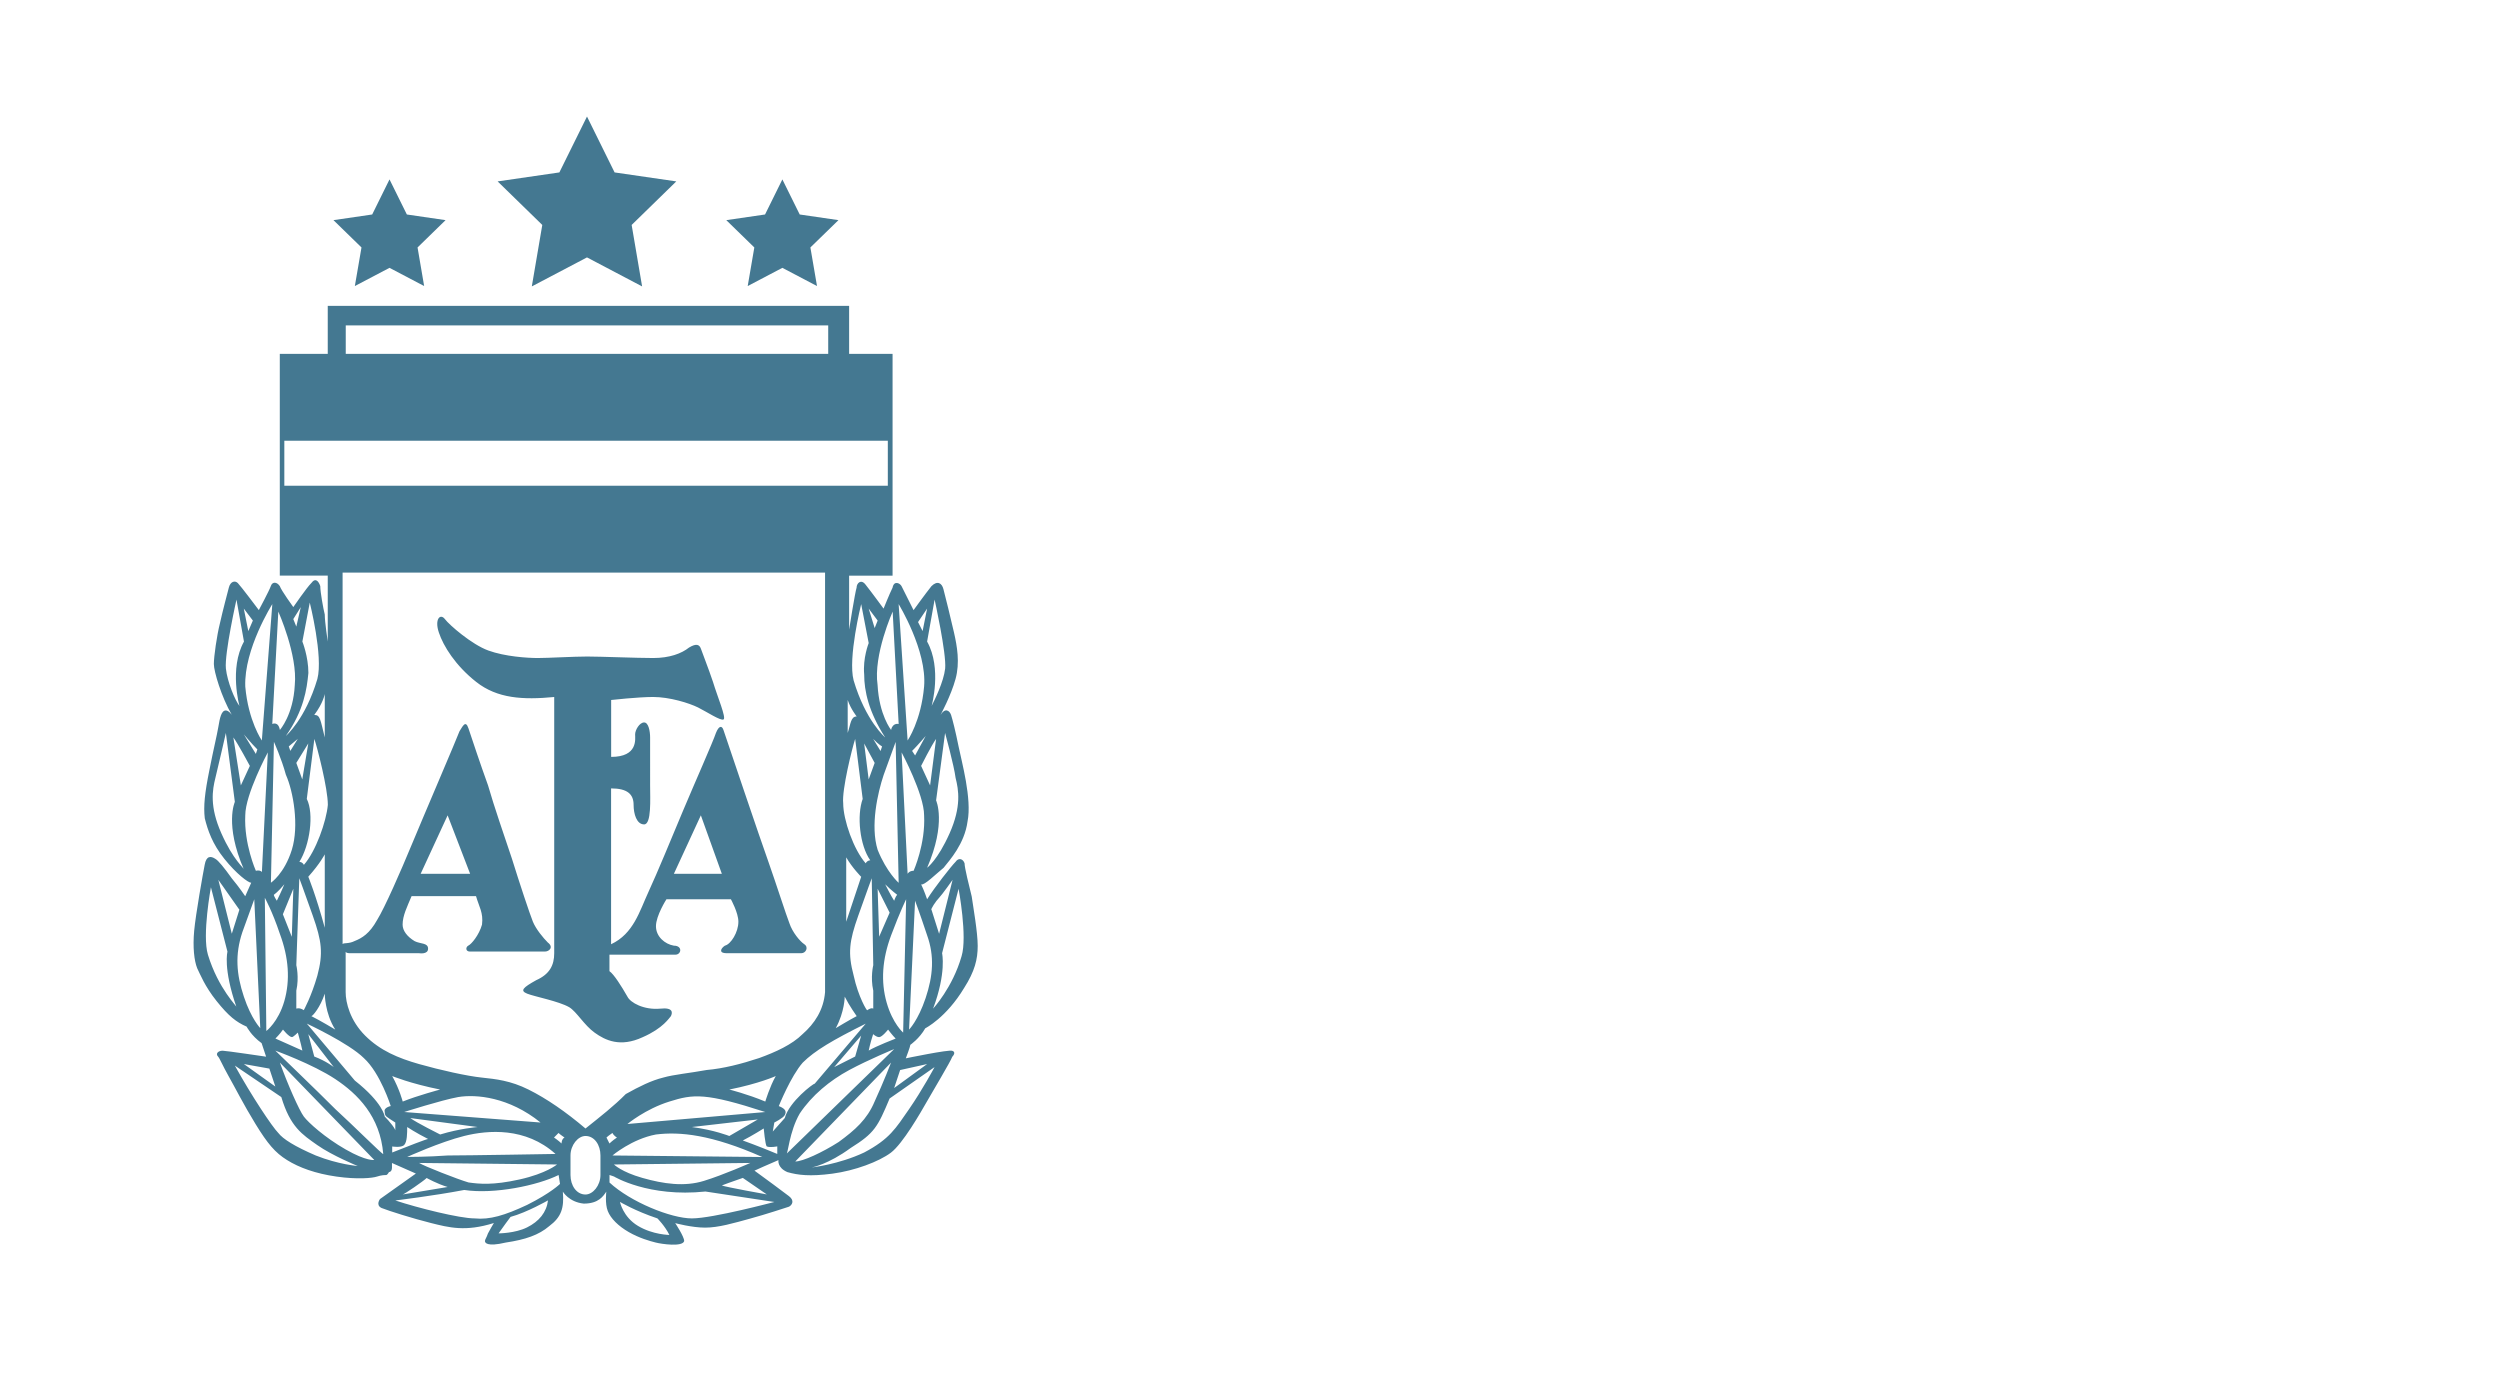 <?xml version="1.0" encoding="utf-8"?>
<!-- Generator: Adobe Illustrator 16.0.0, SVG Export Plug-In . SVG Version: 6.00 Build 0)  -->
<!DOCTYPE svg PUBLIC "-//W3C//DTD SVG 1.1//EN" "http://www.w3.org/Graphics/SVG/1.1/DTD/svg11.dtd">
<svg version="1.1" id="Capa_1" xmlns="http://www.w3.org/2000/svg" xmlns:xlink="http://www.w3.org/1999/xlink" x="0px" y="0px"
	 width="103.059px" height="57px" viewBox="0 0 103.059 57" enable-background="new 0 0 103.059 57" xml:space="preserve">
<g id="Capa_5" display="none">
	<rect x="-1.97" y="-2.25" display="inline" fill="#2B1212" width="110.75" height="63.5"/>
</g>
<g id="Capa_1_copia" display="none">
	<g id="Capa_2_copia" display="inline">
	</g>
	<path display="inline" fill="#FFFFFF" d="M66.171,34.377v-5.301H60.91v11.212l5.271-2.994v-2.042l-3.65,2.066v-2.943L66.171,34.377
		z M62.532,30.699h2.025v2.059h-2.027L62.532,30.699L62.532,30.699z"/>
	<path display="inline" fill="#FFFFFF" d="M79.65,22.955v4.929l-1.396,0.79v-5.719h-6.887l1.239,1.622h0.827v6.815
		c-1.431,0.81-2.858,1.613-4.294,2.426V22.955h-1.62v13.789l5.914-3.355v9.399l1.62-0.916V32.5l4.594-2.588v9.365l1.621-0.916V29
		l2.119-1.194V25.77l-2.119,1.198v-2.393h2.896v-1.621L79.65,22.955L79.65,22.955z"/>
	<path display="inline" fill="#FFFFFF" d="M75.056,30.477c0.524-0.295,1.05-0.592,1.575-0.889v-5.012h-1.575V30.477z"/>
	<path display="inline" fill="#FFFFFF" d="M74.599,14.317c-0.219,0-0.396,0.18-0.396,0.399v0.229H75v-0.229
		C74.998,14.497,74.818,14.317,74.599,14.317 M74.599,14.317c-0.219,0-0.396,0.18-0.396,0.399v0.229H75v-0.229
		C74.998,14.497,74.818,14.317,74.599,14.317 M70.356,14.317c-0.219,0-0.396,0.18-0.396,0.399v0.229h0.799v-0.229
		C70.754,14.497,70.575,14.317,70.356,14.317 M74.599,14.317c-0.219,0-0.396,0.18-0.396,0.399v0.229H75v-0.229
		C74.998,14.497,74.818,14.317,74.599,14.317 M74.599,14.317c-0.219,0-0.396,0.18-0.396,0.399v0.229H75v-0.229
		C74.998,14.497,74.818,14.317,74.599,14.317 M70.356,14.317c-0.219,0-0.396,0.18-0.396,0.399v0.229h0.799v-0.229
		C70.754,14.497,70.575,14.317,70.356,14.317 M57.466,17.869H87.61v-5.601H57.466V17.869z M67.514,16.002h-8.402v-1.867h8.402
		V16.002z M71.168,16.028c0,0.113-0.094,0.206-0.207,0.206s-0.207-0.092-0.207-0.206v-0.669h-0.799v0.669
		c0,0.113-0.097,0.206-0.206,0.206c-0.113,0-0.206-0.092-0.206-0.206v-1.312c0-0.447,0.365-0.813,0.813-0.813
		c0.448,0,0.813,0.366,0.813,0.813L71.168,16.028L71.168,16.028z M73.197,14.317H72.59c-0.219,0-0.398,0.18-0.398,0.399v0.229h0.771
		c0.113,0,0.207,0.093,0.207,0.206c0,0.114-0.095,0.207-0.207,0.207h-0.771v0.669c0,0.112-0.094,0.206-0.207,0.206
		c-0.109,0-0.207-0.092-0.207-0.206v-1.312c0-0.447,0.365-0.813,0.813-0.813h0.604c0.113,0,0.206,0.093,0.206,0.207
		C73.403,14.224,73.31,14.317,73.197,14.317 M75.412,16.028c0,0.113-0.097,0.206-0.207,0.206c-0.113,0-0.207-0.092-0.207-0.206
		v-0.669H74.2v0.669c0,0.113-0.098,0.206-0.207,0.206c-0.113,0-0.206-0.092-0.206-0.206v-1.312c0-0.447,0.361-0.813,0.813-0.813
		s0.813,0.366,0.813,0.813L75.412,16.028L75.412,16.028z M85.964,16.002h-8.402v-1.867h8.402V16.002z M74.599,14.317
		c-0.219,0-0.396,0.18-0.396,0.399v0.229H75v-0.229C74.998,14.497,74.818,14.317,74.599,14.317 M70.356,14.317
		c-0.219,0-0.396,0.18-0.396,0.399v0.229h0.799v-0.229C70.754,14.497,70.575,14.317,70.356,14.317 M74.599,14.317
		c-0.219,0-0.396,0.18-0.396,0.399v0.229H75v-0.229C74.998,14.497,74.818,14.317,74.599,14.317 M74.599,14.317
		c-0.219,0-0.396,0.18-0.396,0.399v0.229H75v-0.229C74.998,14.497,74.818,14.317,74.599,14.317"/>
	<path display="inline" fill="#FFFFFF" d="M85.964,20.513v21.088l-13.426,7.582L59.11,41.602V20.513H85.964z M87.61,18.867h-1.646
		H59.112h-1.646v1.646v21.088v0.961l0.837,0.473l13.426,7.582l0.813,0.457l0.81-0.457l13.426-7.582l0.836-0.473v-0.961V20.513
		L87.61,18.867L87.61,18.867z"/>
</g>
<g id="Capa_3">
	<polygon fill="#447891" points="16.057,7.396 16.772,8.842 18.368,9.075 17.213,10.201 17.485,11.792 16.057,11.041 14.628,11.792 
		14.902,10.201 13.746,9.075 15.343,8.842 	"/>
	<polygon fill="#447891" points="32.252,7.396 32.967,8.842 34.564,9.075 33.407,10.201 33.68,11.792 32.252,11.041 30.823,11.792 
		31.096,10.201 29.94,9.075 31.538,8.842 	"/>
	<polygon fill="#447891" points="24.198,4.804 25.336,7.108 27.879,7.478 26.039,9.273 26.47,11.807 24.198,10.611 21.923,11.807 
		22.355,9.273 20.514,7.478 23.059,7.108 	"/>
	<path fill="#447891" d="M27.657,41.889c0.061-0.123,0.12-0.369-0.436-0.309c-0.679,0.063-1.235-0.247-1.356-0.495
		c-0.247-0.433-0.559-0.926-0.741-1.05v-0.68h2.718c0.247,0,0.309-0.371-0.063-0.371c-0.367-0.063-0.738-0.37-0.738-0.803
		c0-0.436,0.433-1.111,0.433-1.111h2.656c0,0,0.309,0.557,0.309,0.927c0,0.433-0.309,0.928-0.557,0.987
		c-0.188,0.125-0.247,0.311,0.063,0.311h3.089c0.187,0,0.311-0.247,0.122-0.37c-0.185-0.125-0.491-0.495-0.614-0.866
		c-0.124-0.31-0.559-1.666-0.865-2.531c-0.312-0.862-1.792-5.25-1.854-5.437c-0.062-0.185-0.186-0.185-0.309,0.123
		c-0.124,0.371-0.865,2.039-1.359,3.212c-0.492,1.176-1.05,2.534-1.42,3.335c-0.372,0.804-0.617,1.73-1.544,2.164v-6.424
		c0.682,0,0.928,0.246,0.928,0.679c0,0.371,0.124,0.805,0.434,0.805c0.309,0,0.247-1.051,0.247-1.604V30.4
		c0-0.248-0.063-0.618-0.247-0.618c-0.188,0-0.371,0.309-0.371,0.493c0,0.186,0.124,0.927-0.988,0.927v-2.346
		c0,0,1.112-0.124,1.729-0.124c0.679,0,1.479,0.248,1.853,0.432c0.37,0.186,0.928,0.557,1.05,0.495
		c0.123-0.062-0.246-0.927-0.433-1.545c-0.185-0.555-0.432-1.173-0.494-1.358c-0.062-0.185-0.185-0.247-0.494-0.062
		c-0.309,0.247-0.803,0.432-1.479,0.432c-0.681,0-2.162-0.062-2.719-0.062s-1.605,0.062-2.037,0.062
		c-0.436,0-1.359-0.062-2.038-0.309c-0.683-0.247-1.606-1.05-1.792-1.296c-0.188-0.248-0.436,0-0.248,0.555
		c0.185,0.556,0.68,1.359,1.544,2.039c0.865,0.679,1.915,0.742,3.211,0.618v10.562c0,0.494-0.188,0.865-0.741,1.111
		c-0.556,0.31-0.679,0.434-0.37,0.558c0.312,0.122,1.296,0.308,1.729,0.556c0.309,0.188,0.615,0.74,1.05,1.051
		c0.432,0.31,1.049,0.617,1.976,0.187C27.348,42.384,27.594,41.951,27.657,41.889 M28.892,33.611l0.865,2.41H27.78L28.892,33.611z
		 M39.763,35.589c-0.062-0.187-0.247-0.246-0.37-0.063c-0.186,0.188-0.865,1.053-1.174,1.545c0,0-0.124-0.368-0.247-0.615
		c0.124,0.063,0.617-0.434,0.926-0.682c0.247-0.31,0.865-0.986,0.988-1.914c0.186-0.928-0.246-2.471-0.37-3.09
		c-0.124-0.617-0.248-1.108-0.309-1.297c-0.063-0.184-0.248-0.31-0.435,0c0,0,0.435-0.804,0.618-1.48
		c0.188-0.678,0.063-1.359-0.062-1.915c-0.124-0.555-0.372-1.543-0.436-1.791c-0.062-0.247-0.247-0.37-0.494-0.124
		c-0.248,0.309-0.738,0.989-0.738,0.989l-0.495-0.989c-0.063-0.123-0.312-0.247-0.37,0.062c-0.124,0.247-0.371,0.864-0.371,0.864
		s-0.495-0.679-0.741-0.987c-0.186-0.248-0.371-0.062-0.371,0.124c-0.063,0.185-0.308,1.729-0.308,1.729V23.73h1.791v-9.142h-1.791
		V12.61H13.511v1.977h-1.977v9.142h1.977v2.718c0,0-0.123-0.803-0.123-1.112c-0.062-0.248-0.185-0.927-0.185-1.174
		c-0.063-0.185-0.188-0.371-0.371-0.124c-0.188,0.185-0.741,0.989-0.741,0.989s-0.494-0.68-0.557-0.865
		c-0.123-0.185-0.312-0.185-0.37,0c-0.063,0.186-0.494,0.989-0.494,0.989s-0.742-0.989-0.865-1.113
		c-0.124-0.123-0.309-0.062-0.371,0.185c-0.062,0.248-0.247,0.928-0.37,1.483c-0.124,0.494-0.248,1.358-0.248,1.667
		s0.312,1.359,0.742,2.101c0,0-0.125-0.185-0.248-0.185c-0.186,0-0.247,0.308-0.309,0.679c-0.063,0.369-0.188,0.864-0.371,1.79
		c-0.188,0.927-0.247,1.482-0.188,1.976c0.124,0.496,0.312,1.054,0.806,1.67c0.494,0.617,0.985,0.988,1.108,0.988l-0.247,0.555
		c0,0-0.244-0.368-0.555-0.739c-0.309-0.435-0.557-0.74-0.68-0.804c-0.188-0.125-0.371-0.125-0.436,0.248
		c-0.062,0.311-0.371,2.037-0.433,2.719c-0.063,0.679,0,1.232,0.124,1.544c0.123,0.247,0.309,0.739,0.802,1.356
		c0.494,0.617,0.806,0.863,1.236,1.051c0,0,0.185,0.369,0.618,0.682l0.185,0.557c0,0-1.667-0.246-1.791-0.246
		c-0.186,0-0.309,0.123-0.186,0.246c0.062,0.063,0.186,0.369,0.432,0.805c0.247,0.432,0.618,1.173,1.112,1.976
		c0.494,0.804,0.803,1.175,1.297,1.481c0.494,0.31,1.173,0.558,2.038,0.681c0.864,0.124,1.48,0.063,1.668,0
		c0.186-0.062,0.309-0.062,0.371-0.062c0.062,0,0.124-0.123,0.124-0.123s0.124,0,0.124-0.188v-0.187c0,0,0.556,0.248,0.985,0.435
		l-1.479,1.051c0,0-0.188,0.246,0.062,0.368c0.312,0.125,1.297,0.434,2.038,0.62c0.741,0.185,1.42,0.37,2.595,0
		c0,0-0.186,0.31-0.245,0.431c-0.063,0.188-0.124,0.249-0.124,0.312c0,0.062,0.062,0.25,0.861,0.062
		c0.807-0.121,1.359-0.308,1.792-0.679c0.494-0.37,0.618-0.742,0.559-1.42c0,0,0.248,0.432,0.862,0.494
		c0.618,0,0.806-0.312,0.93-0.494c0,0-0.063,0.494,0.061,0.803c0.124,0.31,0.436,0.617,0.865,0.865
		c0.431,0.247,0.864,0.369,1.111,0.431c0.245,0.063,1.109,0.188,1.173-0.062c0-0.187-0.37-0.739-0.37-0.739s0.68,0.186,1.232,0.186
		c0.558,0,1.176-0.186,1.854-0.371c0.68-0.186,1.421-0.434,1.604-0.492c0.122-0.063,0.246-0.247,0-0.434
		c-0.247-0.186-0.986-0.74-1.422-1.052c0,0,0.682-0.31,0.988-0.435c0,0-0.062,0.312,0.371,0.496
		c0.432,0.123,0.926,0.186,1.853,0.063c0.928-0.124,1.914-0.493,2.409-0.863c0.494-0.371,1.235-1.668,1.482-2.101
		c0.246-0.435,0.987-1.668,1.05-1.854c0,0,0.186-0.186,0-0.246c-0.124-0.063-1.915,0.31-1.915,0.31s0.188-0.495,0.188-0.558
		c0,0,0.367-0.248,0.614-0.68c0,0,0.865-0.433,1.606-1.669c0.433-0.68,0.556-1.173,0.556-1.729s-0.185-1.604-0.247-2.037
		C39.948,36.514,39.763,35.773,39.763,35.589 M38.713,37.01c0.123-0.124,0.556-0.74,0.556-0.74l-0.556,2.225l-0.312-0.988
		C38.342,37.503,38.589,37.132,38.713,37.01 M38.96,30.214c0,0,0.372,1.359,0.433,1.854c0.124,0.494,0.247,1.174-0.248,2.287
		c-0.494,1.107-0.926,1.418-0.926,1.418c0.803-1.854,0.37-2.777,0.37-2.777L38.96,30.214z M38.589,30.462l-0.247,1.915l-0.37-0.804
		C37.972,31.573,38.405,30.709,38.589,30.462 M37.724,31.143L37.6,30.956c0.248-0.247,0.56-0.616,0.56-0.616L37.724,31.143z
		 M38.528,24.718c0,0,0.494,2.223,0.435,2.841c-0.063,0.555-0.435,1.297-0.558,1.542c0,0,0.435-1.542-0.186-2.654L38.528,24.718z
		 M38.219,25.087l-0.186,0.928l-0.188-0.371L38.219,25.087z M38.095,28.301c-0.124,1.42-0.68,2.225-0.68,2.225l-0.37-5.623
		C37.045,24.903,38.219,26.817,38.095,28.301 M35.192,40.221c-0.247-0.926-0.185-1.421,0.188-2.472
		c0.371-1.049,0.556-1.544,0.556-1.544l0.063,3.583c0,0-0.124,0.494,0,1.051v0.741c0,0-0.063-0.063-0.247,0.063
		C35.748,41.703,35.377,41.085,35.192,40.221 M35.316,41.889c-0.247,0.125-0.862,0.495-0.862,0.495
		c0.368-0.681,0.368-1.299,0.368-1.299C35.008,41.455,35.316,41.889,35.316,41.889 M34.884,37.997v-2.654
		c0.247,0.431,0.617,0.802,0.617,0.802C35.253,36.886,34.884,37.997,34.884,37.997 M36.057,31.45l-0.247,0.68l-0.186-1.481
		L36.057,31.45z M35.995,30.462c0.247,0.247,0.367,0.31,0.367,0.31l-0.062,0.188L35.995,30.462z M35.995,42.63
		c0,0,0.124,0.124,0.247,0.124c0.124,0,0.368-0.311,0.368-0.311s0.188,0.248,0.312,0.371c0,0-0.802,0.309-1.111,0.494
		C35.81,43.311,35.872,43.001,35.995,42.63 M36.242,38.614l-0.063-1.976l0.495,0.985L36.242,38.614z M36.489,36.453
		c0.248,0.247,0.495,0.433,0.495,0.433c-0.063,0.063-0.124,0.246-0.124,0.246C36.737,36.947,36.489,36.453,36.489,36.453
		 M36.18,35.033c-0.308-0.99,0-2.348,0.248-3.088l0.494-1.36l0.124,5.808C37.045,36.393,36.552,35.96,36.18,35.033 M36.799,25.212
		l0.247,4.633c0,0-0.247-0.063-0.312,0.246c0,0-0.492-0.616-0.557-1.853C35.995,27.003,36.799,25.212,36.799,25.212 M36.18,25.582
		l-0.123,0.31l-0.247-0.804L36.18,25.582z M35.501,24.903l0.31,1.607c0,0-0.248,0.617-0.186,1.296c0,0.679,0.186,1.543,0.865,2.594
		c0,0-0.806-0.683-1.3-2.351C34.945,27.126,35.501,24.903,35.501,24.903 M34.945,28.856c0.124,0.371,0.371,0.679,0.371,0.679
		c-0.247,0-0.247,0.31-0.371,0.679V28.856L34.945,28.856z M35.253,30.462l0.31,2.472c-0.247,0.682-0.124,1.914,0.312,2.531
		c0,0-0.124,0-0.188,0.124c-0.494-0.556-0.927-1.791-0.927-2.471C34.698,32.563,35.131,30.833,35.253,30.462 M14.253,13.414h19.889
		v1.174H14.253V13.414z M11.721,18.17h24.878v1.853H11.721V18.17L11.721,18.17z M12.647,32.934l0.312-2.472
		c0.125,0.371,0.556,2.039,0.556,2.718c-0.061,0.68-0.494,1.914-0.988,2.473c-0.063-0.125-0.186-0.125-0.186-0.125
		C12.77,34.848,12.955,33.551,12.647,32.934 M13.388,35.219v3.025c-0.371-1.358-0.679-2.102-0.679-2.102
		C13.203,35.589,13.388,35.219,13.388,35.219 M12.461,32.13l-0.246-0.68l0.494-0.804L12.461,32.13z M11.968,30.955l-0.063-0.186
		l0.371-0.31L11.968,30.955z M12.03,35.032c-0.309,0.989-0.862,1.358-0.862,1.358l0.124-5.809c0,0,0.309,0.682,0.493,1.357
		C12.092,32.623,12.338,34.043,12.03,35.032 M11.721,36.453c0,0-0.124,0.308-0.309,0.679c0,0-0.124-0.185-0.124-0.246
		C11.288,36.886,11.473,36.761,11.721,36.453 M12.092,36.639l-0.063,1.979l-0.368-0.928L12.092,36.639z M12.277,42.568
		c0,0,0.124,0.433,0.188,0.74c0,0-0.555-0.246-1.111-0.496c0,0,0.188-0.186,0.312-0.369c0,0,0.247,0.31,0.37,0.31
		C12.092,42.753,12.277,42.568,12.277,42.568 M12.215,41.58v-0.741c0.123-0.557,0-1.051,0-1.051l0.123-3.583
		c0,0,0.186,0.494,0.556,1.544c0.371,1.051,0.435,1.545,0.188,2.472c-0.248,0.864-0.559,1.422-0.559,1.422
		C12.338,41.52,12.215,41.58,12.215,41.58 M13.388,40.963c0,0,0,0.803,0.432,1.48c0,0-0.614-0.37-0.985-0.555
		C12.894,41.889,13.203,41.52,13.388,40.963 M13.388,28.609V30.4c-0.185-0.742-0.185-0.928-0.433-0.928
		C13.326,28.98,13.388,28.609,13.388,28.609 M12.77,24.841c0,0,0.559,2.223,0.313,3.149c-0.494,1.667-1.298,2.347-1.298,2.347
		c0.739-1.048,0.862-1.914,0.928-2.594c0-0.679-0.248-1.296-0.248-1.296L12.77,24.841z M12.4,25.027l-0.185,0.803l-0.124-0.309
		L12.4,25.027z M11.473,25.212c0,0,0.803,1.792,0.679,3.025c-0.061,1.236-0.615,1.854-0.615,1.854
		c-0.063-0.37-0.312-0.246-0.312-0.246L11.473,25.212z M11.226,24.903l-0.432,5.623c0,0-0.559-0.805-0.683-2.225
		C10.053,26.756,11.226,24.903,11.226,24.903 M10.053,30.275c0,0,0.309,0.371,0.556,0.619l-0.062,0.185L10.053,30.275z M10.3,31.573
		l-0.371,0.804L9.62,30.4C9.805,30.646,10.3,31.573,10.3,31.573 M10.424,25.582l-0.188,0.434l-0.186-0.928L10.424,25.582z
		 M9.312,27.559c-0.062-0.618,0.436-2.841,0.436-2.841l0.309,1.73c-0.618,1.111-0.185,2.655-0.185,2.655
		C9.682,28.856,9.373,28.114,9.312,27.559 M9.126,34.354c-0.494-1.109-0.37-1.791-0.247-2.285c0.123-0.492,0.432-1.854,0.432-1.854
		l0.37,2.842c0,0-0.432,0.93,0.371,2.78C10.053,35.773,9.62,35.465,9.126,34.354 M9.868,37.502l-0.312,0.989L9,36.268L9.868,37.502z
		 M8.571,39.355c-0.244-0.806,0.124-2.779,0.124-2.779l0.682,2.656c0,0-0.188,0.68,0.371,2.285
		C9.805,41.52,9.003,40.775,8.571,39.355 M10.053,41.085c-0.309-0.926-0.371-1.729-0.063-2.655c0.309-0.865,0.492-1.359,0.492-1.359
		l0.247,5.313C10.732,42.384,10.362,42.014,10.053,41.085 M10.547,35.896c0,0-0.494-1.111-0.436-2.285
		c0-0.864,0.929-2.594,0.929-2.594l-0.247,5.004C10.856,36.021,10.794,35.836,10.547,35.896 M10.917,37.01
		c0,0,0.309,0.555,0.618,1.481c0.368,0.987,0.433,1.914,0.186,2.778c-0.248,0.862-0.742,1.233-0.742,1.233L10.917,37.01z
		 M11.104,44.051l0.246,0.74l-1.297-0.927L11.104,44.051z M13.017,47.633c-0.865-0.371-1.355-0.68-1.544-0.928
		c-0.247-0.245-1.112-1.544-1.792-2.778l1.916,1.298c0.37,1.235,0.864,1.543,1.482,1.979c0.614,0.433,1.667,0.863,1.667,0.863
		S13.945,48.004,13.017,47.633 M14.253,47.386c-0.865-0.493-1.544-1.112-1.729-1.358c-0.185-0.245-0.679-1.356-0.986-2.225
		l3.892,4.016C15.427,47.816,15.117,47.88,14.253,47.386 M13.82,45.718c-0.737-0.741-2.47-2.407-2.47-2.407s1.544,0.557,2.47,1.172
		c0.93,0.617,1.854,1.545,1.979,3.092C15.736,47.57,14.562,46.396,13.82,45.718 M12.709,42.63l1.05,1.359
		c0,0-0.309-0.247-0.804-0.435L12.709,42.63z M15.859,46.027c0,0-0.062-0.559-1.232-1.483l-1.979-2.347c0,0,1.73,0.804,2.351,1.421
		c0.679,0.616,1.109,1.977,1.109,1.977s-0.309,0.063-0.247,0.246c0,0.187,0.063,0.187,0.435,0.433v0.371
		C16.353,46.582,16.044,46.212,15.859,46.027 M16.662,45.841c0,0,1.544-0.493,2.224-0.616c0.741-0.125,2.1,0,3.397,1.049
		L16.662,45.841z M19.688,46.46c0,0-0.741,0.062-1.543,0.308c0,0-0.989-0.494-1.232-0.678L19.688,46.46z M16.601,45.41
		c0,0-0.125-0.495-0.433-1.051c0,0,0.742,0.309,1.977,0.556C18.145,44.915,17.218,45.161,16.601,45.41 M16.168,47.51v-0.248
		c0,0,0.37,0.063,0.494-0.062s0.124-0.495,0.124-0.74c0,0,0.367,0.245,0.862,0.493C17.589,46.953,16.786,47.262,16.168,47.51
		 M16.786,47.693c0,0,1.356-0.616,2.347-0.864c0.988-0.247,2.532-0.369,3.768,0.741c0,0-3.645,0.063-4.444,0.063
		C17.651,47.693,16.786,47.693,16.786,47.693 M22.963,48.004c0,0-0.436,0.37-1.544,0.617c-1.111,0.247-1.667,0.184-2.104,0.124
		c-0.432-0.124-1.852-0.681-2.037-0.804L22.963,48.004z M17.589,48.561c0,0,0.432,0.244,0.865,0.371L16.6,49.24
		C16.662,49.238,17.465,48.684,17.589,48.561 M21.727,50.598c-0.495,0.246-1.174,0.246-1.174,0.246
		c0.124-0.185,0.494-0.679,0.494-0.679c0.68-0.185,1.544-0.681,1.544-0.681C22.53,49.98,22.221,50.352,21.727,50.598 M23.086,48.805
		c0,0-0.37,0.371-1.358,0.866c-0.927,0.435-1.544,0.618-2.162,0.556c-0.618,0-2.347-0.434-3.271-0.74c0,0,1.544-0.186,2.842-0.432
		c1.235,0.187,3.026-0.187,3.891-0.617L23.086,48.805z M23.148,47.139c-0.124-0.123-0.31-0.246-0.31-0.246
		c0.125-0.125,0.186-0.188,0.186-0.188c0.063,0.063,0.248,0.188,0.248,0.188C23.148,46.953,23.148,47.139,23.148,47.139
		 M24.753,48.438c0,0.434-0.312,0.804-0.617,0.804c-0.371,0-0.618-0.37-0.618-0.804v-0.805c0-0.433,0.313-0.804,0.618-0.804
		c0.371,0,0.617,0.371,0.617,0.804V48.438z M24.136,46.521c-0.804-0.683-1.606-1.236-2.348-1.605
		c-0.741-0.371-1.358-0.434-1.915-0.493c-0.618-0.062-1.729-0.312-2.597-0.558c-0.862-0.246-1.604-0.555-2.224-1.174
		c-0.618-0.616-0.803-1.357-0.803-1.791v-1.668c0,0,0,0.063,0.185,0.063h2.842c0,0,0.371,0.063,0.371-0.186
		c0-0.25-0.31-0.188-0.556-0.312c-0.309-0.187-0.494-0.432-0.494-0.68c0-0.371,0.188-0.739,0.37-1.175h2.656
		c0.124,0.436,0.309,0.682,0.247,1.175c-0.123,0.433-0.435,0.804-0.56,0.862c-0.123,0.063-0.123,0.248,0.063,0.248h3.088
		c0.186,0,0.37-0.186,0.124-0.371c-0.188-0.186-0.494-0.557-0.618-0.862s-0.556-1.604-0.864-2.597
		c-0.309-0.926-0.739-2.159-0.985-3.023c-0.313-0.861-0.683-1.979-0.807-2.35c-0.123-0.368-0.246-0.062-0.37,0.123
		c-0.062,0.188-1.544,3.646-1.977,4.693c-0.433,1.051-1.111,2.596-1.42,3.088c-0.311,0.56-0.618,0.742-0.926,0.865
		c-0.248,0.124-0.437,0.063-0.495,0.124V23.606h19.889v16.862V40.9c-0.062,0.74-0.433,1.297-0.926,1.729
		c-0.434,0.434-1.112,0.742-1.792,0.988c-0.741,0.246-1.482,0.433-2.162,0.492c-0.679,0.125-1.359,0.187-1.791,0.312
		c-0.494,0.122-0.989,0.369-1.544,0.679C25.309,45.595,24.753,46.027,24.136,46.521 M17.341,36.021l1.112-2.41l0.927,2.41H17.341z
		 M25.865,46.335c0,0,0.739-0.617,1.729-0.925c0.988-0.311,1.483-0.371,3.954,0.432L25.865,46.335z M31.239,46.148l-1.174,0.682
		c0,0-0.617-0.248-1.543-0.37L31.239,46.148z M30.065,44.915c1.235-0.247,1.915-0.556,1.915-0.556
		c-0.247,0.432-0.432,1.051-0.432,1.051C30.807,45.1,30.065,44.915,30.065,44.915 M25.001,46.893
		c0.061-0.063,0.246-0.188,0.246-0.188c0.062,0.124,0.186,0.188,0.186,0.188c-0.186,0.123-0.309,0.246-0.309,0.246
		C25.062,47.016,25.001,46.893,25.001,46.893 M26.298,50.535c-0.618-0.37-0.741-0.988-0.741-0.988s0.618,0.371,1.544,0.68
		c0,0,0.312,0.312,0.494,0.683C27.594,50.906,26.915,50.906,26.298,50.535 M28.522,50.227c-0.862,0-2.533-0.68-3.396-1.479v-0.311
		l0.185,0.063c0,0,1.421,0.866,3.771,0.619l2.841,0.431C31.918,49.547,29.386,50.227,28.522,50.227 M25.309,48.004l5.621-0.063
		c0,0-1.111,0.494-1.915,0.74c-0.803,0.248-1.667,0.123-2.532-0.123C25.618,48.313,25.309,48.004,25.309,48.004 M31.61,49.238
		c0,0-1.729-0.309-1.853-0.37c0,0,0.494-0.187,0.865-0.31L31.61,49.238z M25.247,47.633c0,0,0.803-0.68,1.792-0.865
		c0.986-0.123,2.285,0,4.385,0.928L25.247,47.633z M32.042,47.57c-0.742-0.312-1.421-0.555-1.421-0.555
		c0.371-0.188,0.862-0.496,0.862-0.496s0.063,0.681,0.123,0.739c0.124,0.063,0.436,0,0.436,0
		C32.042,47.386,32.042,47.57,32.042,47.57 M32.351,46.09l-0.494,0.555l0.063-0.371c0,0,0.371-0.184,0.433-0.309
		c0.063-0.123,0.063-0.247-0.248-0.369c0,0,0.494-1.234,0.989-1.793c0.494-0.492,1.235-0.927,2.594-1.604l-2.1,2.471
		C33.525,44.668,32.536,45.41,32.351,46.09 M35.501,42.691l-0.248,0.863l-0.864,0.435L35.501,42.691z M32.969,45.902
		c0.494-0.741,1.235-1.358,2.039-1.791c0.803-0.432,1.853-0.864,1.853-0.864l-4.445,4.323
		C32.475,47.633,32.536,46.645,32.969,45.902 M32.783,47.881l3.95-4.078c0,0-0.309,0.803-0.679,1.607
		c-0.309,0.738-0.804,1.172-1.48,1.667C33.895,47.51,33.093,47.881,32.783,47.881 M37.478,45.718
		c-0.557,0.804-0.803,1.235-1.854,1.792c-1.05,0.494-2.161,0.617-2.161,0.617s0.679-0.123,1.604-0.803
		c0.989-0.618,1.111-0.864,1.606-2.04l1.853-1.295C38.528,43.989,38.033,44.915,37.478,45.718 M38.219,43.864l-1.359,0.989
		l0.247-0.742L38.219,43.864z M37.231,42.568c0,0-0.432-0.371-0.679-1.234c-0.248-0.866-0.186-1.792,0.185-2.781
		c0.371-0.988,0.617-1.482,0.617-1.482L37.231,42.568z M37.415,36.021l-0.247-5.004c0,0,0.927,1.729,0.927,2.594
		c0.063,1.174-0.432,2.285-0.432,2.285C37.478,35.896,37.415,36.021,37.415,36.021 M38.157,41.146
		c-0.312,0.928-0.682,1.297-0.682,1.297l0.247-5.313c0,0,0.188,0.495,0.495,1.421C38.528,39.417,38.465,40.221,38.157,41.146
		 M39.64,39.417c-0.371,1.298-1.175,2.163-1.175,2.163c0.557-1.482,0.371-2.285,0.371-2.285l0.68-2.656
		C39.516,36.639,39.886,38.614,39.64,39.417"/>
</g>
<g id="Capa_3_copia" display="none">
	<polygon display="inline" fill="#FFFFFF" points="22.057,7.396 22.772,8.842 24.368,9.075 23.213,10.201 23.485,11.792 
		22.057,11.041 20.628,11.792 20.902,10.201 19.746,9.075 21.343,8.842 	"/>
	<polygon display="inline" fill="#FFFFFF" points="38.252,7.396 38.967,8.842 40.564,9.075 39.407,10.201 39.68,11.792 
		38.252,11.041 36.823,11.792 37.096,10.201 35.94,9.075 37.538,8.842 	"/>
	<polygon display="inline" fill="#FFFFFF" points="30.198,4.804 31.336,7.108 33.879,7.478 32.039,9.273 32.47,11.807 
		30.198,10.611 27.923,11.807 28.355,9.273 26.514,7.478 29.059,7.108 	"/>
	<path display="inline" fill="#FFFFFF" d="M33.657,41.889c0.061-0.123,0.12-0.369-0.436-0.309c-0.679,0.063-1.235-0.247-1.356-0.495
		c-0.247-0.433-0.559-0.926-0.741-1.05v-0.68h2.718c0.247,0,0.309-0.371-0.063-0.371c-0.367-0.063-0.738-0.37-0.738-0.803
		c0-0.436,0.433-1.111,0.433-1.111h2.656c0,0,0.309,0.557,0.309,0.927c0,0.433-0.309,0.928-0.557,0.987
		c-0.188,0.125-0.247,0.311,0.063,0.311h3.089c0.187,0,0.311-0.247,0.122-0.37c-0.185-0.125-0.491-0.495-0.614-0.866
		c-0.124-0.31-0.559-1.666-0.865-2.531c-0.312-0.862-1.792-5.25-1.854-5.437c-0.062-0.185-0.186-0.185-0.309,0.123
		c-0.124,0.371-0.865,2.039-1.359,3.212c-0.492,1.176-1.05,2.534-1.42,3.335c-0.372,0.804-0.618,1.73-1.544,2.164v-6.424
		c0.682,0,0.928,0.246,0.928,0.679c0,0.371,0.123,0.805,0.434,0.805c0.309,0,0.247-1.051,0.247-1.604V30.4
		c0-0.248-0.063-0.618-0.247-0.618c-0.188,0-0.371,0.309-0.371,0.493c0,0.186,0.124,0.927-0.988,0.927v-2.346
		c0,0,1.112-0.124,1.729-0.124c0.679,0,1.479,0.248,1.853,0.432c0.37,0.186,0.928,0.557,1.05,0.495
		c0.123-0.062-0.246-0.927-0.433-1.545c-0.185-0.555-0.432-1.173-0.494-1.358c-0.062-0.185-0.185-0.247-0.494-0.062
		c-0.309,0.247-0.803,0.432-1.479,0.432c-0.681,0-2.162-0.062-2.719-0.062s-1.605,0.062-2.037,0.062
		c-0.436,0-1.359-0.062-2.038-0.309c-0.683-0.247-1.606-1.05-1.792-1.296c-0.188-0.248-0.436,0-0.248,0.555
		c0.185,0.556,0.68,1.359,1.544,2.039c0.865,0.679,1.915,0.742,3.211,0.618v10.562c0,0.494-0.188,0.865-0.741,1.111
		c-0.556,0.31-0.679,0.434-0.37,0.558c0.312,0.122,1.296,0.308,1.729,0.556c0.309,0.188,0.615,0.74,1.05,1.051
		c0.432,0.31,1.049,0.617,1.976,0.187C33.348,42.384,33.594,41.951,33.657,41.889 M34.892,33.611l0.865,2.41H33.78L34.892,33.611z
		 M45.763,35.589c-0.062-0.187-0.247-0.246-0.37-0.063c-0.186,0.188-0.865,1.053-1.174,1.545c0,0-0.124-0.368-0.247-0.615
		c0.124,0.063,0.617-0.434,0.926-0.682c0.247-0.31,0.865-0.986,0.988-1.914c0.186-0.928-0.246-2.471-0.37-3.09
		c-0.124-0.617-0.248-1.108-0.309-1.297c-0.063-0.184-0.248-0.31-0.435,0c0,0,0.435-0.804,0.618-1.48
		c0.188-0.678,0.063-1.359-0.062-1.915c-0.124-0.555-0.372-1.543-0.436-1.791c-0.062-0.247-0.247-0.37-0.494-0.124
		c-0.248,0.309-0.738,0.989-0.738,0.989l-0.495-0.989c-0.063-0.123-0.312-0.247-0.37,0.062c-0.124,0.247-0.371,0.864-0.371,0.864
		s-0.495-0.679-0.741-0.987c-0.186-0.248-0.371-0.062-0.371,0.124c-0.063,0.185-0.308,1.729-0.308,1.729V23.73h1.791v-9.142h-1.791
		V12.61H19.511v1.977h-1.977v9.142h1.977v2.718c0,0-0.123-0.803-0.123-1.112c-0.062-0.248-0.185-0.927-0.185-1.174
		c-0.063-0.185-0.188-0.371-0.371-0.124c-0.188,0.185-0.741,0.989-0.741,0.989s-0.494-0.68-0.557-0.865
		c-0.123-0.185-0.312-0.185-0.37,0c-0.063,0.186-0.494,0.989-0.494,0.989s-0.742-0.989-0.865-1.113
		c-0.124-0.123-0.309-0.062-0.371,0.185c-0.062,0.248-0.247,0.928-0.37,1.483c-0.124,0.494-0.248,1.358-0.248,1.667
		s0.312,1.359,0.742,2.101c0,0-0.125-0.185-0.248-0.185c-0.186,0-0.247,0.308-0.309,0.679c-0.063,0.369-0.188,0.864-0.371,1.79
		c-0.188,0.927-0.247,1.482-0.188,1.976c0.124,0.496,0.312,1.054,0.806,1.67c0.494,0.617,0.985,0.988,1.108,0.988l-0.247,0.555
		c0,0-0.244-0.368-0.555-0.739c-0.309-0.435-0.557-0.74-0.68-0.804c-0.188-0.125-0.371-0.125-0.436,0.248
		c-0.062,0.311-0.371,2.037-0.433,2.719c-0.063,0.679,0,1.232,0.124,1.544c0.123,0.247,0.309,0.739,0.802,1.356
		c0.494,0.617,0.806,0.863,1.236,1.051c0,0,0.185,0.369,0.618,0.682l0.185,0.557c0,0-1.667-0.246-1.791-0.246
		c-0.186,0-0.309,0.123-0.186,0.246c0.062,0.063,0.186,0.369,0.432,0.805c0.247,0.432,0.618,1.173,1.112,1.976
		c0.494,0.804,0.803,1.175,1.297,1.481c0.494,0.31,1.173,0.558,2.038,0.681c0.864,0.124,1.48,0.063,1.668,0
		c0.186-0.062,0.309-0.062,0.371-0.062c0.062,0,0.124-0.123,0.124-0.123s0.124,0,0.124-0.188v-0.187c0,0,0.556,0.248,0.985,0.435
		l-1.479,1.051c0,0-0.188,0.246,0.062,0.368c0.312,0.125,1.297,0.434,2.038,0.62c0.741,0.185,1.42,0.37,2.595,0
		c0,0-0.186,0.31-0.245,0.431c-0.063,0.188-0.124,0.249-0.124,0.312c0,0.062,0.062,0.25,0.861,0.062
		c0.807-0.121,1.359-0.308,1.792-0.679c0.494-0.37,0.618-0.742,0.559-1.42c0,0,0.248,0.432,0.862,0.494
		c0.618,0,0.806-0.312,0.93-0.494c0,0-0.063,0.494,0.061,0.803c0.124,0.31,0.436,0.617,0.865,0.865
		c0.431,0.247,0.864,0.369,1.111,0.431c0.245,0.063,1.109,0.188,1.173-0.062c0-0.187-0.37-0.739-0.37-0.739s0.68,0.186,1.232,0.186
		c0.558,0,1.176-0.186,1.854-0.371c0.68-0.186,1.421-0.434,1.604-0.492c0.122-0.063,0.246-0.247,0-0.434
		c-0.247-0.186-0.986-0.74-1.422-1.052c0,0,0.682-0.31,0.988-0.435c0,0-0.062,0.312,0.371,0.496
		c0.432,0.123,0.926,0.186,1.853,0.063c0.928-0.124,1.914-0.493,2.409-0.863c0.494-0.371,1.235-1.668,1.482-2.101
		c0.246-0.435,0.987-1.668,1.05-1.854c0,0,0.186-0.186,0-0.246c-0.124-0.063-1.915,0.31-1.915,0.31s0.188-0.495,0.188-0.558
		c0,0,0.367-0.248,0.614-0.68c0,0,0.865-0.433,1.606-1.669c0.433-0.68,0.556-1.173,0.556-1.729s-0.185-1.604-0.247-2.037
		C45.948,36.514,45.763,35.773,45.763,35.589 M44.713,37.01c0.123-0.124,0.556-0.74,0.556-0.74l-0.556,2.225l-0.312-0.988
		C44.342,37.503,44.589,37.132,44.713,37.01 M44.96,30.214c0,0,0.372,1.359,0.433,1.854c0.124,0.494,0.247,1.174-0.248,2.287
		c-0.494,1.107-0.926,1.418-0.926,1.418c0.803-1.854,0.37-2.777,0.37-2.777L44.96,30.214z M44.589,30.462l-0.247,1.915l-0.37-0.804
		C43.972,31.573,44.405,30.709,44.589,30.462 M43.724,31.143L43.6,30.956c0.248-0.247,0.56-0.616,0.56-0.616L43.724,31.143z
		 M44.528,24.718c0,0,0.494,2.223,0.435,2.841c-0.063,0.555-0.435,1.297-0.558,1.542c0,0,0.435-1.542-0.186-2.654L44.528,24.718z
		 M44.219,25.087l-0.186,0.928l-0.188-0.371L44.219,25.087z M44.095,28.301c-0.124,1.42-0.68,2.225-0.68,2.225l-0.37-5.623
		C43.045,24.903,44.219,26.817,44.095,28.301 M41.192,40.221c-0.247-0.926-0.185-1.421,0.188-2.472
		c0.371-1.049,0.556-1.544,0.556-1.544l0.063,3.583c0,0-0.124,0.494,0,1.051v0.741c0,0-0.063-0.063-0.247,0.063
		C41.748,41.703,41.377,41.085,41.192,40.221 M41.316,41.889c-0.247,0.125-0.862,0.495-0.862,0.495
		c0.368-0.681,0.368-1.299,0.368-1.299C41.008,41.455,41.316,41.889,41.316,41.889 M40.884,37.997v-2.654
		c0.247,0.431,0.617,0.802,0.617,0.802C41.253,36.886,40.884,37.997,40.884,37.997 M42.057,31.45l-0.247,0.68l-0.186-1.481
		L42.057,31.45z M41.995,30.462c0.247,0.247,0.367,0.31,0.367,0.31l-0.062,0.188L41.995,30.462z M41.995,42.63
		c0,0,0.124,0.124,0.247,0.124c0.124,0,0.368-0.311,0.368-0.311s0.188,0.248,0.312,0.371c0,0-0.802,0.309-1.111,0.494
		C41.81,43.311,41.872,43.001,41.995,42.63 M42.242,38.614l-0.063-1.976l0.495,0.985L42.242,38.614z M42.489,36.453
		c0.248,0.247,0.495,0.433,0.495,0.433c-0.063,0.063-0.124,0.246-0.124,0.246C42.737,36.947,42.489,36.453,42.489,36.453
		 M42.18,35.033c-0.308-0.99,0-2.348,0.248-3.088l0.494-1.36l0.124,5.808C43.045,36.393,42.552,35.96,42.18,35.033 M42.799,25.212
		l0.247,4.633c0,0-0.247-0.063-0.312,0.246c0,0-0.492-0.616-0.557-1.853C41.995,27.003,42.799,25.212,42.799,25.212 M42.18,25.582
		l-0.123,0.31l-0.247-0.804L42.18,25.582z M41.501,24.903l0.31,1.607c0,0-0.248,0.617-0.186,1.296c0,0.679,0.186,1.543,0.865,2.594
		c0,0-0.806-0.683-1.3-2.351C40.945,27.126,41.501,24.903,41.501,24.903 M40.945,28.856c0.124,0.371,0.371,0.679,0.371,0.679
		c-0.247,0-0.247,0.31-0.371,0.679V28.856z M41.253,30.462l0.31,2.472c-0.247,0.682-0.124,1.914,0.312,2.531
		c0,0-0.124,0-0.188,0.124c-0.494-0.556-0.927-1.791-0.927-2.471C40.698,32.563,41.131,30.833,41.253,30.462 M20.253,13.414h19.889
		v1.174H20.253V13.414z M17.721,18.17h24.878v1.853H17.721V18.17L17.721,18.17z M18.647,32.934l0.312-2.472
		c0.125,0.371,0.556,2.039,0.556,2.718c-0.061,0.68-0.494,1.914-0.988,2.473c-0.063-0.125-0.186-0.125-0.186-0.125
		C18.77,34.848,18.955,33.551,18.647,32.934 M19.388,35.219v3.025c-0.371-1.358-0.679-2.102-0.679-2.102
		C19.203,35.589,19.388,35.219,19.388,35.219 M18.461,32.13l-0.246-0.68l0.494-0.804L18.461,32.13z M17.968,30.955l-0.063-0.186
		l0.371-0.311L17.968,30.955z M18.03,35.032c-0.309,0.989-0.862,1.358-0.862,1.358l0.124-5.809c0,0,0.309,0.682,0.493,1.357
		C18.092,32.623,18.338,34.043,18.03,35.032 M17.721,36.453c0,0-0.124,0.308-0.309,0.679c0,0-0.124-0.185-0.124-0.246
		C17.288,36.886,17.473,36.761,17.721,36.453 M18.092,36.639l-0.063,1.979l-0.368-0.928L18.092,36.639z M18.277,42.568
		c0,0,0.124,0.433,0.188,0.74c0,0-0.555-0.246-1.111-0.496c0,0,0.188-0.186,0.312-0.369c0,0,0.247,0.31,0.37,0.31
		C18.092,42.753,18.277,42.568,18.277,42.568 M18.215,41.58v-0.741c0.123-0.557,0-1.051,0-1.051l0.123-3.583
		c0,0,0.186,0.494,0.556,1.544c0.371,1.051,0.435,1.545,0.188,2.472c-0.248,0.864-0.559,1.422-0.559,1.422
		C18.338,41.52,18.215,41.58,18.215,41.58 M19.388,40.963c0,0,0,0.803,0.432,1.48c0,0-0.614-0.37-0.985-0.555
		C18.894,41.889,19.203,41.52,19.388,40.963 M19.388,28.609V30.4c-0.185-0.742-0.185-0.928-0.433-0.928
		C19.326,28.98,19.388,28.609,19.388,28.609 M18.77,24.841c0,0,0.559,2.223,0.313,3.149c-0.494,1.667-1.298,2.347-1.298,2.347
		c0.739-1.048,0.862-1.914,0.928-2.594c0-0.679-0.248-1.296-0.248-1.296L18.77,24.841z M18.4,25.027l-0.185,0.803l-0.124-0.309
		L18.4,25.027z M17.473,25.212c0,0,0.803,1.792,0.679,3.025c-0.061,1.236-0.615,1.854-0.615,1.854
		c-0.063-0.37-0.312-0.246-0.312-0.246L17.473,25.212z M17.226,24.903l-0.432,5.623c0,0-0.559-0.805-0.683-2.225
		C16.053,26.756,17.226,24.903,17.226,24.903 M16.053,30.275c0,0,0.309,0.371,0.556,0.619l-0.062,0.185L16.053,30.275z M16.3,31.573
		l-0.371,0.804L15.62,30.4C15.805,30.646,16.3,31.573,16.3,31.573 M16.424,25.582l-0.188,0.434l-0.186-0.928L16.424,25.582z
		 M15.312,27.559c-0.062-0.618,0.436-2.841,0.436-2.841l0.309,1.73c-0.618,1.111-0.185,2.655-0.185,2.655
		C15.682,28.856,15.373,28.114,15.312,27.559 M15.126,34.354c-0.494-1.109-0.37-1.791-0.247-2.285
		c0.123-0.492,0.432-1.854,0.432-1.854l0.37,2.842c0,0-0.432,0.93,0.371,2.78C16.053,35.773,15.62,35.465,15.126,34.354
		 M15.868,37.502l-0.312,0.989L15,36.268L15.868,37.502z M14.571,39.355c-0.244-0.806,0.124-2.779,0.124-2.779l0.682,2.656
		c0,0-0.188,0.68,0.371,2.285C15.805,41.52,15.003,40.775,14.571,39.355 M16.053,41.085c-0.309-0.926-0.371-1.729-0.063-2.655
		c0.309-0.865,0.492-1.359,0.492-1.359l0.247,5.313C16.732,42.384,16.362,42.014,16.053,41.085 M16.547,35.896
		c0,0-0.494-1.111-0.436-2.285c0-0.864,0.929-2.594,0.929-2.594l-0.247,5.004C16.856,36.021,16.794,35.836,16.547,35.896
		 M16.917,37.01c0,0,0.309,0.555,0.618,1.481c0.368,0.987,0.433,1.914,0.186,2.778c-0.248,0.862-0.742,1.233-0.742,1.233
		L16.917,37.01z M17.104,44.051l0.246,0.74l-1.297-0.927L17.104,44.051z M19.017,47.633c-0.865-0.371-1.355-0.68-1.544-0.928
		c-0.247-0.245-1.112-1.544-1.792-2.778l1.916,1.298c0.37,1.235,0.864,1.543,1.482,1.979c0.614,0.433,1.667,0.863,1.667,0.863
		S19.945,48.004,19.017,47.633 M20.253,47.386c-0.865-0.493-1.544-1.112-1.729-1.358c-0.185-0.245-0.679-1.356-0.986-2.225
		l3.892,4.016C21.427,47.816,21.117,47.88,20.253,47.386 M19.82,45.718c-0.737-0.741-2.47-2.407-2.47-2.407s1.544,0.557,2.47,1.172
		c0.93,0.617,1.854,1.545,1.979,3.092C21.736,47.57,20.562,46.396,19.82,45.718 M18.709,42.63l1.05,1.359
		c0,0-0.309-0.247-0.804-0.435L18.709,42.63z M21.859,46.027c0,0-0.062-0.559-1.232-1.483l-1.979-2.347c0,0,1.73,0.804,2.351,1.421
		c0.679,0.616,1.109,1.977,1.109,1.977s-0.309,0.063-0.247,0.246c0,0.187,0.063,0.187,0.435,0.433v0.371
		C22.353,46.582,22.044,46.212,21.859,46.027 M22.662,45.841c0,0,1.544-0.493,2.224-0.616c0.741-0.125,2.1,0,3.397,1.049
		L22.662,45.841z M25.688,46.46c0,0-0.741,0.062-1.543,0.308c0,0-0.989-0.494-1.232-0.678L25.688,46.46z M22.601,45.41
		c0,0-0.125-0.495-0.433-1.051c0,0,0.742,0.309,1.977,0.556C24.145,44.915,23.218,45.161,22.601,45.41 M22.168,47.51v-0.248
		c0,0,0.37,0.063,0.494-0.062s0.124-0.495,0.124-0.74c0,0,0.367,0.245,0.862,0.493C23.589,46.953,22.786,47.262,22.168,47.51
		 M22.786,47.693c0,0,1.356-0.616,2.347-0.864c0.988-0.247,2.532-0.369,3.768,0.741c0,0-3.645,0.063-4.444,0.063
		C23.651,47.693,22.786,47.693,22.786,47.693 M28.963,48.004c0,0-0.436,0.37-1.544,0.617c-1.111,0.247-1.667,0.184-2.104,0.124
		c-0.432-0.124-1.852-0.681-2.037-0.804L28.963,48.004z M23.589,48.561c0,0,0.432,0.244,0.865,0.371L22.6,49.24
		C22.662,49.238,23.465,48.684,23.589,48.561 M27.727,50.598c-0.495,0.246-1.174,0.246-1.174,0.246
		c0.124-0.185,0.494-0.679,0.494-0.679c0.68-0.185,1.544-0.681,1.544-0.681C28.53,49.98,28.221,50.352,27.727,50.598 M29.086,48.805
		c0,0-0.37,0.371-1.358,0.866c-0.927,0.435-1.544,0.618-2.162,0.556c-0.618,0-2.347-0.434-3.271-0.74c0,0,1.544-0.186,2.842-0.432
		c1.235,0.187,3.026-0.187,3.891-0.617L29.086,48.805z M29.148,47.139c-0.124-0.123-0.31-0.246-0.31-0.246
		c0.125-0.125,0.186-0.188,0.186-0.188c0.063,0.063,0.248,0.188,0.248,0.188C29.148,46.953,29.148,47.139,29.148,47.139
		 M30.753,48.438c0,0.434-0.312,0.804-0.617,0.804c-0.371,0-0.618-0.37-0.618-0.804v-0.805c0-0.433,0.313-0.804,0.618-0.804
		c0.371,0,0.617,0.371,0.617,0.804V48.438z M30.136,46.521c-0.804-0.683-1.606-1.236-2.348-1.605
		c-0.741-0.371-1.358-0.434-1.915-0.493c-0.618-0.062-1.729-0.312-2.597-0.558c-0.862-0.246-1.604-0.555-2.224-1.174
		c-0.618-0.616-0.803-1.357-0.803-1.791v-1.668c0,0,0,0.063,0.185,0.063h2.842c0,0,0.371,0.063,0.371-0.186
		c0-0.25-0.31-0.188-0.556-0.312c-0.309-0.187-0.494-0.432-0.494-0.68c0-0.371,0.188-0.739,0.37-1.175h2.656
		c0.124,0.436,0.309,0.682,0.247,1.175c-0.123,0.433-0.435,0.804-0.56,0.862c-0.123,0.063-0.123,0.248,0.063,0.248h3.088
		c0.186,0,0.37-0.186,0.124-0.371c-0.188-0.186-0.494-0.557-0.618-0.862s-0.556-1.604-0.864-2.597
		c-0.309-0.926-0.739-2.159-0.985-3.023c-0.313-0.861-0.683-1.979-0.807-2.35c-0.123-0.368-0.246-0.062-0.37,0.123
		c-0.062,0.188-1.544,3.646-1.977,4.693c-0.433,1.051-1.111,2.596-1.42,3.088c-0.311,0.56-0.618,0.742-0.926,0.865
		c-0.248,0.124-0.437,0.063-0.495,0.124V23.606h19.889v16.862V40.9c-0.062,0.74-0.433,1.297-0.926,1.729
		c-0.434,0.434-1.112,0.742-1.792,0.988c-0.741,0.246-1.482,0.433-2.162,0.492c-0.679,0.125-1.359,0.187-1.791,0.312
		c-0.494,0.122-0.989,0.369-1.544,0.679C31.309,45.595,30.753,46.027,30.136,46.521 M23.341,36.021l1.112-2.41l0.927,2.41H23.341z
		 M31.865,46.335c0,0,0.739-0.617,1.729-0.925c0.988-0.311,1.483-0.371,3.954,0.432L31.865,46.335z M37.239,46.148l-1.174,0.682
		c0,0-0.617-0.248-1.543-0.37L37.239,46.148z M36.065,44.915c1.235-0.247,1.915-0.556,1.915-0.556
		c-0.247,0.432-0.432,1.051-0.432,1.051C36.807,45.1,36.065,44.915,36.065,44.915 M31.001,46.893
		c0.061-0.063,0.246-0.188,0.246-0.188c0.062,0.124,0.186,0.188,0.186,0.188c-0.186,0.123-0.309,0.246-0.309,0.246
		C31.062,47.016,31.001,46.893,31.001,46.893 M32.298,50.535c-0.618-0.37-0.741-0.988-0.741-0.988s0.618,0.371,1.544,0.68
		c0,0,0.312,0.312,0.494,0.683C33.594,50.906,32.915,50.906,32.298,50.535 M34.522,50.227c-0.862,0-2.533-0.68-3.396-1.479v-0.311
		l0.185,0.063c0,0,1.421,0.866,3.771,0.619l2.841,0.431C37.918,49.547,35.386,50.227,34.522,50.227 M31.309,48.004l5.621-0.063
		c0,0-1.111,0.494-1.915,0.74c-0.803,0.248-1.667,0.123-2.532-0.123C31.618,48.313,31.309,48.004,31.309,48.004 M37.61,49.238
		c0,0-1.729-0.309-1.853-0.37c0,0,0.494-0.187,0.865-0.31L37.61,49.238z M31.247,47.633c0,0,0.803-0.68,1.792-0.865
		c0.986-0.123,2.285,0,4.385,0.928L31.247,47.633z M38.042,47.57c-0.742-0.312-1.421-0.555-1.421-0.555
		c0.371-0.188,0.862-0.496,0.862-0.496s0.063,0.681,0.123,0.739c0.124,0.063,0.436,0,0.436,0
		C38.042,47.386,38.042,47.57,38.042,47.57 M38.351,46.09l-0.494,0.555l0.063-0.371c0,0,0.371-0.184,0.433-0.309
		c0.063-0.123,0.063-0.247-0.248-0.369c0,0,0.494-1.234,0.989-1.793c0.494-0.492,1.235-0.927,2.594-1.604l-2.1,2.471
		C39.525,44.668,38.536,45.41,38.351,46.09 M41.501,42.691l-0.248,0.863l-0.864,0.435L41.501,42.691z M38.969,45.902
		c0.494-0.741,1.235-1.358,2.039-1.791c0.803-0.432,1.853-0.864,1.853-0.864l-4.445,4.323
		C38.475,47.633,38.536,46.645,38.969,45.902 M38.783,47.881l3.95-4.078c0,0-0.309,0.803-0.679,1.607
		c-0.309,0.738-0.804,1.172-1.48,1.667C39.895,47.51,39.093,47.881,38.783,47.881 M43.478,45.718
		c-0.557,0.804-0.803,1.235-1.854,1.792c-1.05,0.494-2.161,0.617-2.161,0.617s0.679-0.123,1.604-0.803
		c0.989-0.618,1.111-0.864,1.606-2.04l1.853-1.295C44.528,43.989,44.033,44.915,43.478,45.718 M44.219,43.864l-1.359,0.989
		l0.247-0.742L44.219,43.864z M43.231,42.568c0,0-0.432-0.371-0.679-1.234c-0.248-0.866-0.186-1.792,0.185-2.781
		c0.371-0.988,0.617-1.482,0.617-1.482L43.231,42.568z M43.415,36.021l-0.247-5.004c0,0,0.927,1.729,0.927,2.594
		c0.063,1.174-0.432,2.285-0.432,2.285C43.478,35.896,43.415,36.021,43.415,36.021 M44.157,41.146
		c-0.312,0.928-0.682,1.297-0.682,1.297l0.247-5.313c0,0,0.188,0.495,0.495,1.421C44.528,39.417,44.465,40.221,44.157,41.146
		 M45.64,39.417c-0.371,1.298-1.175,2.163-1.175,2.163c0.557-1.482,0.371-2.285,0.371-2.285l0.68-2.656
		C45.516,36.639,45.886,38.614,45.64,39.417"/>
</g>
</svg>
